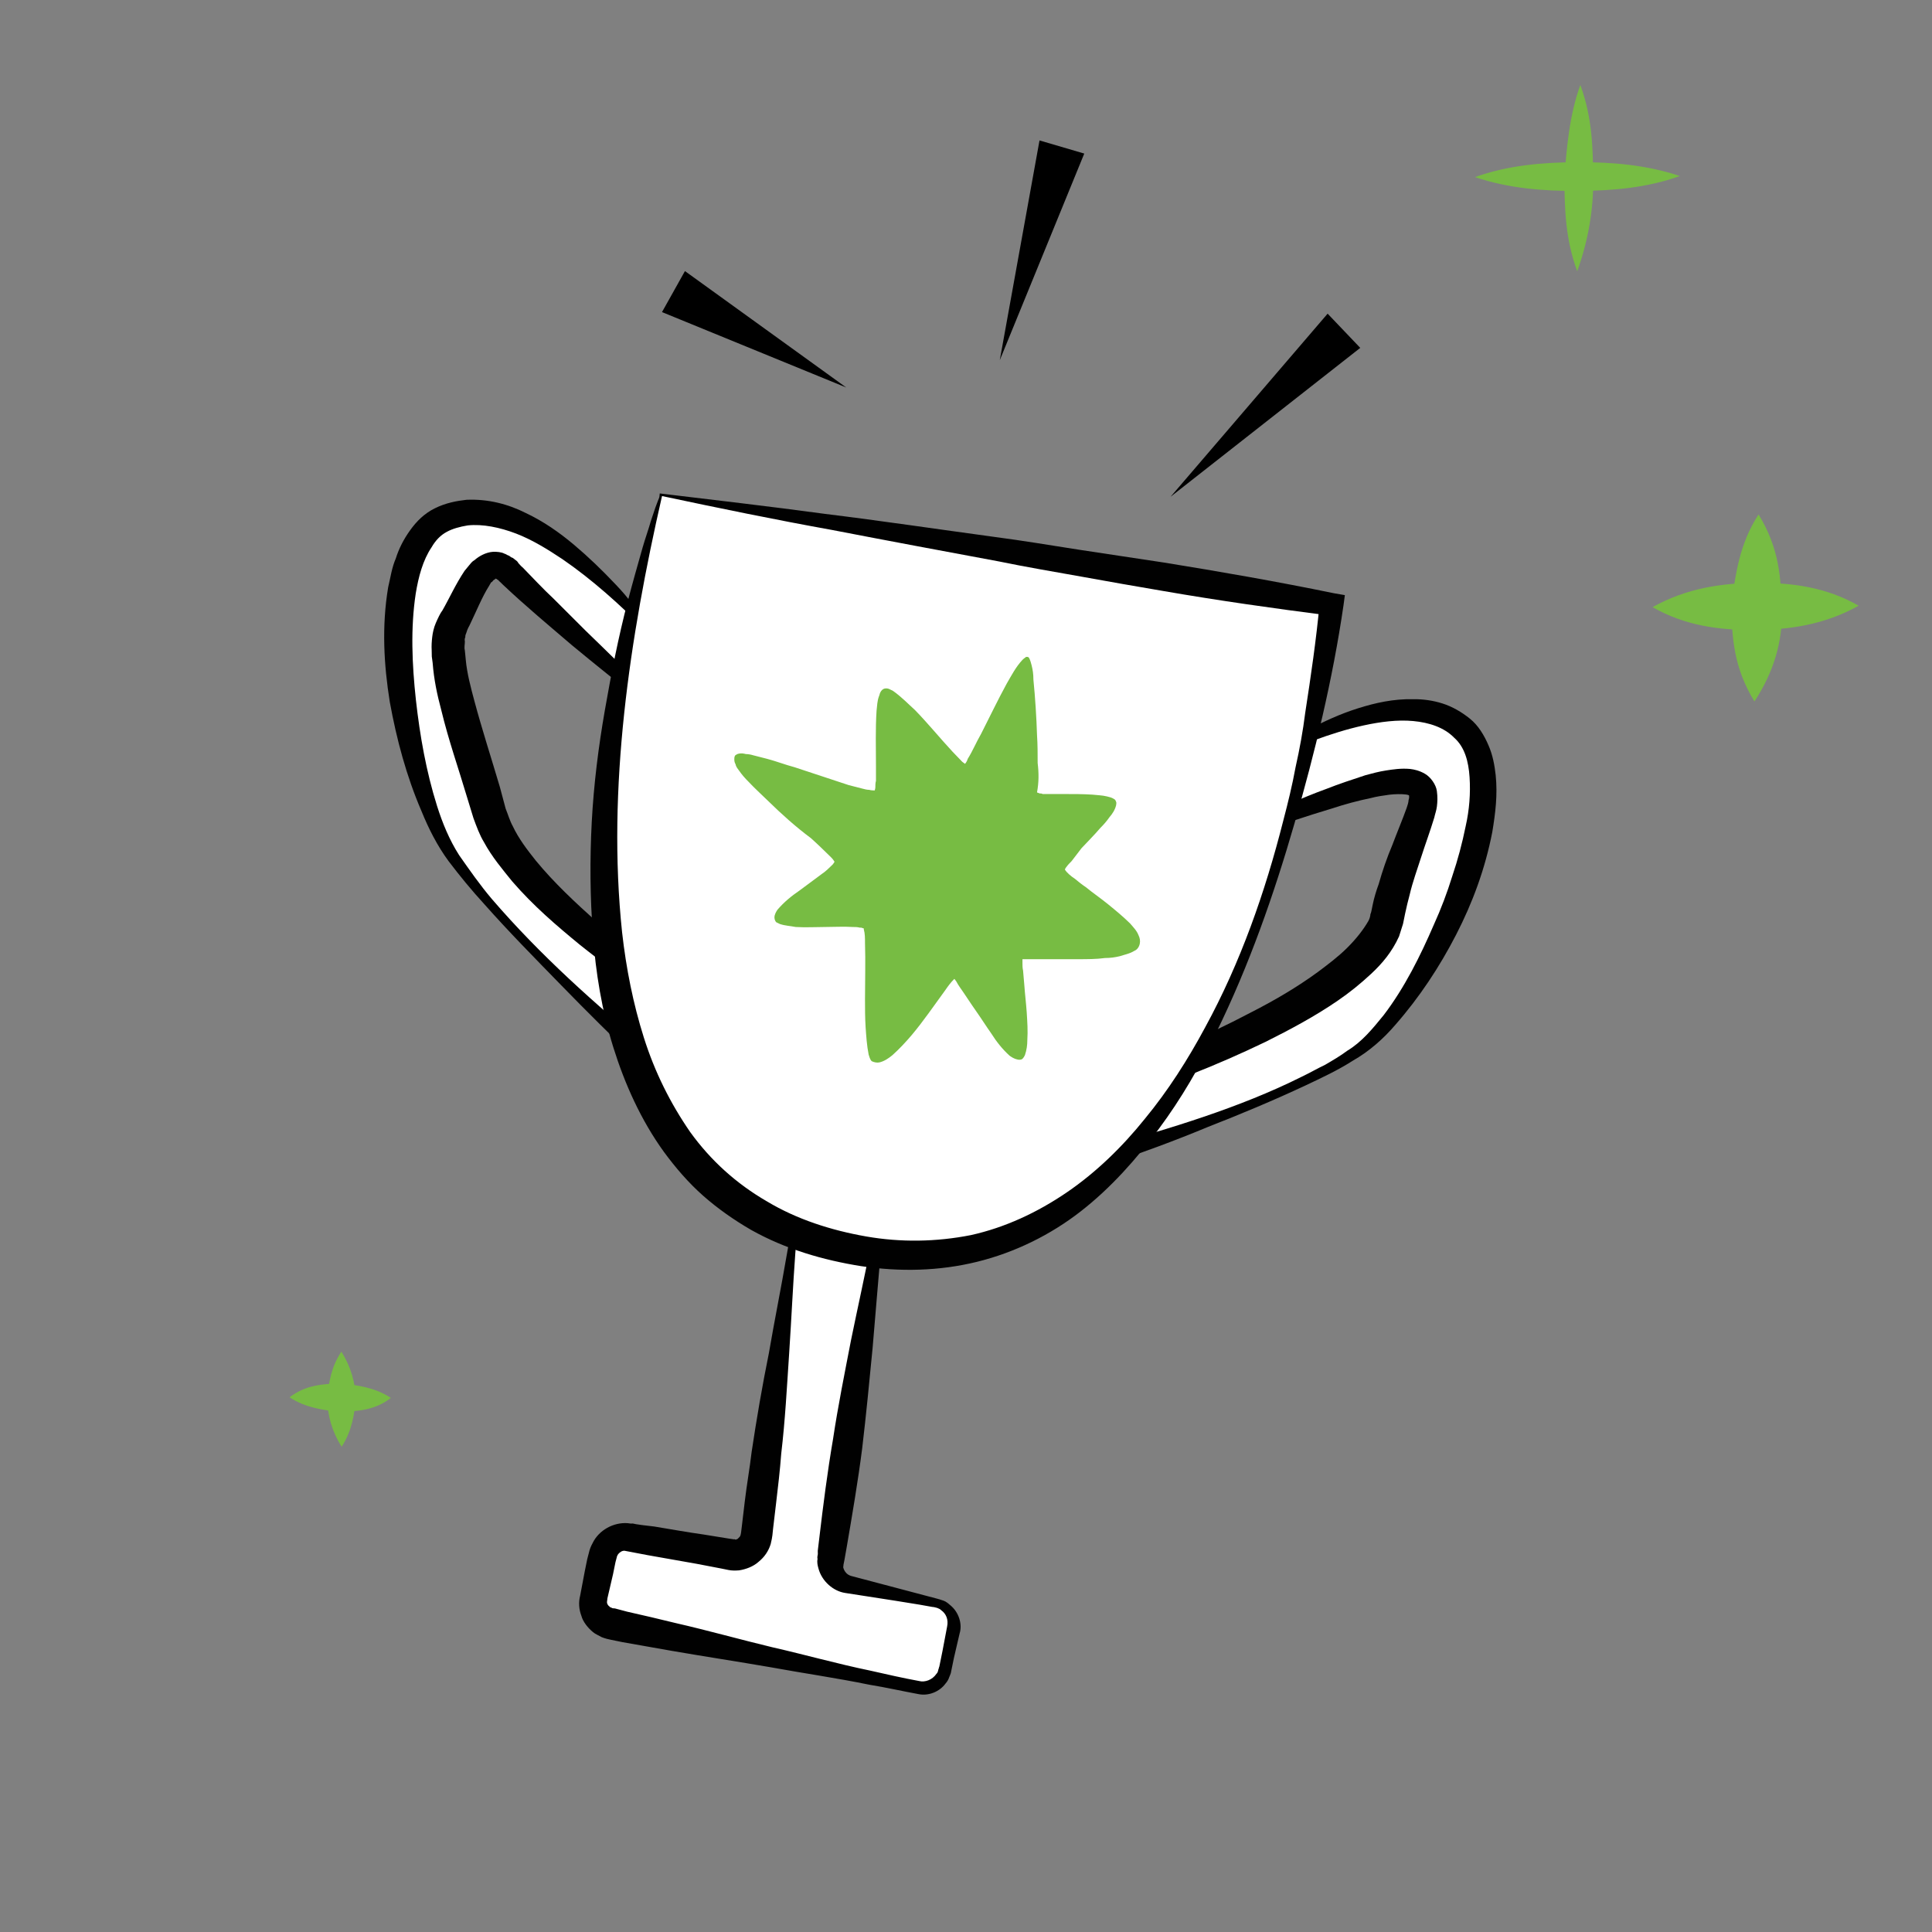 <?xml version="1.0" encoding="UTF-8"?> <svg xmlns="http://www.w3.org/2000/svg" width="80" height="80" viewBox="0 0 80 80" fill="none"><rect x="0" y="0" width="80" height="80" fill="#808080" stroke="none"/><path d="M69.559 7.289C68.207 7.777 66.764 7.901 65.331 7.907C63.897 7.913 62.473 7.801 61.076 7.334C62.428 6.847 63.871 6.722 65.305 6.716C66.739 6.71 68.163 6.822 69.559 7.289Z" fill="#77BC43"></path><path d="M65.438 3.518C65.929 4.864 65.955 6.054 65.972 7.363C65.988 8.671 65.767 9.961 65.309 11.232C64.817 9.887 64.792 8.696 64.775 7.387C64.877 6.088 64.98 4.789 65.438 3.518Z" fill="#77BC43"></path><path d="M16.185 57.884C15.524 58.402 14.8 58.435 14.077 58.468C13.368 58.383 12.659 58.298 11.991 57.86C12.653 57.343 13.376 57.31 14.1 57.277C14.809 57.362 15.518 57.447 16.185 57.884Z" fill="#77BC43"></path><path d="M14.136 55.969C14.539 56.614 14.705 57.23 14.739 57.95C14.668 58.539 14.584 59.244 14.145 59.908C13.742 59.263 13.576 58.647 13.542 57.927C13.627 57.221 13.697 56.633 14.136 55.969Z" fill="#77BC43"></path><path d="M76.963 25.081C75.537 25.878 74.07 26.079 72.628 26.087C71.186 26.094 69.769 25.908 68.429 25.14C69.855 24.343 71.323 24.142 72.765 24.134C74.207 24.127 75.623 24.313 76.963 25.081Z" fill="#77BC43"></path><path d="M72.819 21.302C73.689 22.731 73.743 23.933 73.781 25.252C73.819 26.572 73.441 27.837 72.647 29.047C71.777 27.618 71.724 26.416 71.686 25.096C71.856 23.804 72.025 22.512 72.819 21.302Z" fill="#77BC43"></path><path d="M34.364 48.715L36.001 49.451C36.38 49.618 36.591 50.031 36.527 50.417L34.438 64.602C34.368 65.09 34.689 65.541 35.154 65.652L38.806 66.418C39.302 66.52 39.632 67.002 39.531 67.499L39.176 69.171C39.075 69.668 38.594 69.998 38.099 69.896L25.33 67.21C24.834 67.108 24.504 66.626 24.605 66.129L24.989 64.314C25.091 63.818 25.548 63.527 26.036 63.598L30.253 64.347C30.78 64.441 31.252 64.079 31.314 63.56L33.06 49.467C33.158 48.836 33.795 48.465 34.364 48.715Z" fill="white"></path><path d="M34.383 48.675L35.332 49.092L35.79 49.305C35.94 49.365 36.122 49.417 36.266 49.58C36.401 49.712 36.514 49.883 36.564 50.071C36.615 50.258 36.603 50.463 36.582 50.636C36.541 50.983 36.5 51.33 36.49 51.668C36.358 53.046 36.256 54.415 36.132 55.824C35.999 57.202 35.866 58.58 35.702 59.967C35.529 61.322 35.295 62.693 35.06 64.065L34.967 64.593L34.924 64.806C34.932 64.838 34.909 64.877 34.918 64.909C34.96 65.065 35.064 65.205 35.245 65.257L37.262 65.79L38.271 66.057L38.775 66.19C38.846 66.205 38.956 66.243 39.067 66.28C39.177 66.317 39.265 66.395 39.353 66.472C39.695 66.749 39.86 67.242 39.734 67.645C39.653 67.969 39.581 68.324 39.501 68.647L39.399 69.144L39.37 69.286C39.348 69.326 39.333 69.397 39.31 69.436C39.273 69.547 39.227 69.626 39.151 69.714C38.905 70.048 38.454 70.237 38.029 70.149C37.36 70.026 36.683 69.872 35.983 69.758C34.637 69.481 33.245 69.283 31.907 69.037C30.539 68.8 29.178 68.594 27.809 68.357C27.14 68.234 26.441 68.12 25.772 67.997L25.276 67.895C25.205 67.88 25.063 67.851 24.913 67.79C24.794 67.722 24.644 67.661 24.557 67.584C24.342 67.407 24.141 67.158 24.074 66.908C23.968 66.634 23.954 66.336 24.021 66.083L24.215 65.058L24.316 64.561L24.382 64.308C24.411 64.167 24.471 64.016 24.539 63.897C24.797 63.358 25.41 63.026 25.992 63.072C26.062 63.086 26.165 63.093 26.196 63.084L26.337 63.113L26.581 63.149L27.1 63.211C27.8 63.326 28.469 63.448 29.129 63.54L30.144 63.704L30.387 63.74C30.419 63.731 30.419 63.731 30.458 63.754C30.49 63.746 30.552 63.729 30.575 63.69C30.652 63.602 30.669 63.664 30.716 63.215L30.839 62.176C30.921 61.483 31.042 60.812 31.124 60.119C31.328 58.756 31.563 57.384 31.837 56.035C32.072 54.664 32.347 53.315 32.581 51.943C32.703 51.273 32.816 50.572 32.907 49.91C32.927 49.736 32.948 49.563 32.999 49.381C33.051 49.2 33.174 49.033 33.313 48.928C33.612 48.546 34.066 48.492 34.383 48.675ZM34.346 48.786C34.046 48.665 33.685 48.694 33.446 48.926C33.338 49.022 33.239 49.15 33.187 49.331C33.158 49.473 33.138 49.647 33.117 49.82C33.066 50.505 32.984 51.198 32.933 51.883C32.832 53.252 32.77 54.645 32.677 56.045C32.583 57.446 32.513 58.807 32.349 60.194C32.298 60.879 32.216 61.572 32.134 62.265L32.011 63.305C31.991 63.478 31.993 63.611 31.913 63.935C31.823 64.227 31.655 64.474 31.408 64.674C31.192 64.867 30.888 64.982 30.598 65.026C30.434 65.036 30.3 65.038 30.159 65.009L29.875 64.951L28.852 64.755C28.183 64.632 27.483 64.518 26.815 64.395L25.863 64.214C25.761 64.208 25.675 64.264 25.598 64.352C25.575 64.391 25.575 64.391 25.553 64.431L25.486 64.684L25.385 65.181L25.152 66.183C25.146 66.285 25.123 66.325 25.14 66.388C25.157 66.45 25.204 66.504 25.244 66.527C25.253 66.559 25.284 66.55 25.323 66.573C25.363 66.596 25.363 66.596 25.465 66.602L25.969 66.736C26.646 66.89 27.324 67.044 27.97 67.206C29.324 67.515 30.664 67.894 31.987 68.211C33.342 68.519 34.681 68.898 36.027 69.175C36.705 69.329 37.382 69.483 38.051 69.606C38.303 69.673 38.607 69.558 38.775 69.311C38.829 69.263 38.843 69.192 38.858 69.121C38.881 69.082 38.872 69.05 38.895 69.011L38.924 68.869L39.025 68.372C39.097 68.017 39.147 67.702 39.219 67.347C39.277 67.063 39.178 66.821 38.972 66.675C38.924 66.62 38.853 66.606 38.813 66.583C38.743 66.568 38.703 66.545 38.601 66.539L38.074 66.445L37.059 66.281L34.999 65.961C34.511 65.89 34.033 65.481 33.891 64.949C33.857 64.823 33.824 64.698 33.853 64.556C33.836 64.494 33.85 64.423 33.865 64.352L33.862 64.218L33.924 63.698C34.088 62.312 34.26 60.957 34.495 59.585C34.699 58.222 34.973 56.873 35.239 55.493C35.514 54.144 35.82 52.787 36.086 51.407C36.158 51.052 36.207 50.737 36.28 50.382C36.331 50.2 36.329 50.066 36.287 49.91C36.245 49.753 36.172 49.605 36.045 49.505C35.949 49.397 35.799 49.336 35.609 49.253L35.15 49.04L34.346 48.786Z" fill="#010101"></path><path d="M52.321 31.451C52.321 31.451 58.14 27.811 60.59 30.208C63.048 32.637 59.184 41.324 56.209 43.463C53.235 45.602 45.768 47.838 45.768 47.838L45.901 45.084C45.901 45.084 56.639 41.569 57.447 37.964C58.254 34.358 59.855 32.587 58.322 32.36C56.797 32.164 51.939 34.271 51.939 34.271L52.321 31.451Z" fill="white"></path><path d="M52.274 31.396C52.296 31.357 52.305 31.388 52.296 31.357L52.328 31.348L52.359 31.34L52.413 31.292L52.529 31.227L52.754 31.066C52.893 30.962 53.064 30.849 53.212 30.776C53.53 30.59 53.848 30.404 54.167 30.218C54.812 29.877 55.496 29.56 56.237 29.328C56.947 29.104 57.705 28.934 58.513 28.953C58.913 28.946 59.33 29.002 59.732 29.13C60.134 29.257 60.53 29.486 60.872 29.764C61.215 30.041 61.457 30.446 61.637 30.867C61.808 31.258 61.886 31.673 61.933 32.097C62.017 32.913 61.921 33.677 61.793 34.45C61.498 35.972 60.974 37.388 60.291 38.712C59.609 40.035 58.776 41.299 57.776 42.439C57.292 43.005 56.697 43.534 56.029 43.914C55.401 44.317 54.716 44.635 54.063 44.944C52.725 45.571 51.37 46.136 50.007 46.669C48.652 47.233 47.281 47.735 45.869 48.214L45.347 48.387L45.36 47.813C45.384 46.901 45.367 45.966 45.391 45.053L45.4 44.715L45.735 44.592C47.8 43.804 49.848 42.953 51.783 41.931C52.755 41.436 53.71 40.878 54.577 40.243C54.995 39.929 55.413 39.616 55.783 39.248C56.153 38.881 56.452 38.499 56.658 38.142C56.704 38.062 56.741 37.952 56.747 37.849C56.77 37.809 56.784 37.739 56.799 37.667L56.842 37.455C56.9 37.171 56.989 36.878 57.086 36.617C57.241 36.072 57.428 35.519 57.654 34.989C57.849 34.467 58.075 33.936 58.247 33.454C58.284 33.343 58.321 33.233 58.327 33.13C58.364 33.02 58.348 32.957 58.339 32.926C58.331 32.894 58.387 32.98 58.379 32.949C58.379 32.949 58.3 32.903 58.198 32.897C58.025 32.876 57.758 32.88 57.531 32.907C57.273 32.943 57.015 32.978 56.765 33.045C56.226 33.156 55.695 33.299 55.172 33.472C54.119 33.788 53.043 34.143 52.007 34.522L51.547 34.679L51.633 34.253C51.875 33.282 52.086 32.319 52.274 31.396ZM52.392 31.465C52.324 32.457 52.269 33.378 52.214 34.298L51.841 34.029C52.844 33.526 53.855 33.053 54.923 32.666C55.437 32.462 55.991 32.28 56.545 32.098C56.826 32.022 57.107 31.947 57.396 31.903C57.685 31.859 58.006 31.807 58.383 31.84C58.556 31.861 58.769 31.904 59.006 32.042C59.244 32.18 59.461 32.491 59.497 32.75C59.533 33.008 59.521 33.213 59.5 33.386C59.48 33.56 59.42 33.71 59.391 33.852C59.213 34.437 59.018 34.959 58.854 35.472C58.691 35.986 58.496 36.508 58.372 37.045C58.306 37.297 58.24 37.55 58.182 37.834L58.139 38.047C58.124 38.118 58.11 38.189 58.095 38.26C58.044 38.441 57.983 38.592 57.932 38.773C57.637 39.423 57.23 39.901 56.775 40.325C56.319 40.749 55.878 41.102 55.398 41.432C54.437 42.093 53.411 42.636 52.408 43.139C50.362 44.124 48.275 44.952 46.075 45.608L46.42 45.147C46.334 46.076 46.24 46.974 46.185 47.894L45.676 47.494C47.081 47.117 48.478 46.709 49.858 46.239C51.238 45.769 52.602 45.235 53.9 44.586C54.227 44.431 54.545 44.245 54.872 44.09C55.19 43.904 55.508 43.718 55.787 43.509C56.392 43.146 56.845 42.588 57.298 42.031C58.165 40.892 58.816 39.577 59.374 38.286C59.669 37.637 59.924 36.964 60.139 36.269C60.363 35.605 60.547 34.918 60.691 34.208C60.844 33.53 60.895 32.845 60.852 32.185C60.809 31.526 60.65 30.931 60.212 30.545C59.796 30.119 59.173 29.917 58.521 29.857C57.869 29.796 57.157 29.887 56.462 30.039C55.766 30.192 55.088 30.407 54.417 30.654C54.082 30.777 53.747 30.901 53.42 31.055L52.392 31.465Z" fill="#010101"></path><path d="M26.783 26.078C26.783 26.078 22.211 20.256 18.6 21.391C14.988 22.526 16.556 32.375 18.793 35.602C21.03 38.828 26.748 43.806 26.748 43.806L27.349 40.927C27.349 40.927 21.088 36.799 20.266 33.73C19.444 30.662 17.957 27.235 18.793 25.735C19.63 24.236 20.064 22.61 21.183 23.786C22.341 24.986 26.73 28.877 26.73 28.877L26.783 26.078Z" fill="white"></path><path d="M26.723 26.095C25.669 25.035 24.522 24 23.291 23.155C22.68 22.748 22.038 22.35 21.367 22.093C20.696 21.837 19.987 21.691 19.369 21.756C19.048 21.808 18.736 21.892 18.503 22.022C18.239 22.16 18.031 22.383 17.871 22.661C17.512 23.193 17.328 23.88 17.214 24.582C16.996 26.016 17.062 27.509 17.221 28.976C17.388 30.475 17.649 31.949 18.097 33.372C18.322 34.084 18.608 34.779 19.011 35.41C19.446 36.031 19.88 36.653 20.368 37.227C22.362 39.546 24.648 41.584 27.012 43.535L26.396 43.733L26.886 40.817L27.091 41.332C26.005 40.65 25.003 39.912 24.025 39.133C23.038 38.324 22.083 37.506 21.211 36.498C20.81 36.002 20.369 35.482 20.037 34.866C19.86 34.578 19.728 34.211 19.604 33.875L19.338 33.006C18.988 31.825 18.575 30.66 18.271 29.399C18.103 28.773 17.967 28.139 17.915 27.448L17.88 27.189L17.875 26.922C17.864 26.757 17.876 26.552 17.897 26.379C17.917 26.206 17.961 25.993 18.044 25.803C18.127 25.613 18.232 25.383 18.309 25.295C18.606 24.779 18.855 24.209 19.237 23.637L19.414 23.422C19.491 23.334 19.536 23.255 19.653 23.19C19.815 23.046 20.102 22.868 20.431 22.847C20.564 22.845 20.768 22.858 20.887 22.926C20.958 22.941 21.006 22.995 21.077 23.01C21.117 23.033 21.165 23.087 21.235 23.102L21.363 23.202C21.402 23.225 21.45 23.279 21.459 23.31C21.507 23.364 21.603 23.473 21.642 23.496C22.058 23.922 22.481 24.379 22.928 24.796L24.253 26.119C25.154 26.985 26.024 27.859 26.926 28.725L26.537 28.896C26.56 27.984 26.614 27.063 26.723 26.095ZM26.848 26.061C26.895 26.988 26.943 27.915 26.968 28.881L27 29.376L26.579 29.053C25.6 28.275 24.622 27.496 23.675 26.71C22.72 25.892 21.773 25.105 20.831 24.217C20.784 24.162 20.744 24.139 20.696 24.085C20.656 24.062 20.648 24.031 20.648 24.031L20.608 24.008C20.521 23.931 20.498 23.97 20.498 23.97C20.537 23.993 20.498 23.97 20.444 24.018C20.413 24.027 20.398 24.098 20.336 24.114L20.244 24.273C19.962 24.718 19.721 25.319 19.441 25.898C19.35 26.057 19.335 26.128 19.298 26.238C19.275 26.278 19.261 26.349 19.269 26.38C19.247 26.42 19.232 26.491 19.249 26.553C19.251 26.687 19.214 26.798 19.247 26.923L19.267 27.119L19.286 27.316C19.335 27.873 19.494 28.468 19.645 29.031C19.955 30.19 20.345 31.394 20.695 32.576C20.779 32.889 20.863 33.202 20.938 33.484C21.037 33.726 21.104 33.976 21.233 34.21C21.47 34.717 21.831 35.191 22.184 35.633C22.929 36.541 23.822 37.376 24.746 38.202C25.662 38.997 26.64 39.775 27.633 40.482L27.919 40.674L27.83 40.967L27.127 43.84L26.966 44.487L26.511 44.038C25.386 42.964 24.293 41.881 23.231 40.789C22.168 39.698 21.067 38.584 20.058 37.444C19.539 36.879 19.042 36.274 18.576 35.66C18.102 35.015 17.745 34.306 17.45 33.58C16.829 32.135 16.426 30.632 16.14 29.064C15.893 27.52 15.803 25.933 16.073 24.317C16.168 23.923 16.223 23.505 16.389 23.125C16.515 22.722 16.712 22.334 16.98 21.96C17.248 21.586 17.564 21.266 18.008 21.047C18.451 20.827 18.896 20.742 19.319 20.695C20.212 20.657 21.04 20.872 21.776 21.245C22.503 21.587 23.162 22.048 23.767 22.557C24.372 23.067 24.915 23.592 25.474 24.181C25.754 24.475 25.994 24.746 26.211 25.057C26.315 25.197 26.459 25.36 26.572 25.531L26.733 25.756L26.829 25.865L26.877 25.919C26.8 26.007 26.8 26.007 26.848 26.061Z" fill="#010101"></path><path d="M27.365 20.486L55.123 25.029C55.123 25.029 52.055 55.047 35.236 51.735C18.426 48.453 27.365 20.486 27.365 20.486Z" fill="white"></path><path d="M42.942 32.805C42.942 32.829 43.018 32.829 43.043 32.854C43.093 32.854 43.144 32.854 43.169 32.879C43.269 32.879 43.37 32.879 43.471 32.879H44.075C44.453 32.879 44.855 32.879 45.233 32.904C45.434 32.928 45.636 32.928 45.837 32.978C45.938 33.002 46.038 33.027 46.114 33.076C46.164 33.101 46.19 33.126 46.215 33.2C46.24 33.249 46.215 33.298 46.215 33.348C46.164 33.545 46.064 33.694 45.938 33.842C45.837 33.99 45.686 34.163 45.56 34.286C45.308 34.583 45.032 34.854 44.78 35.126L44.402 35.62C44.352 35.694 44.276 35.743 44.201 35.842C44.176 35.867 44.151 35.916 44.125 35.941C44.125 35.965 44.1 35.965 44.1 35.99C44.1 36.015 44.1 35.99 44.1 36.015C44.176 36.138 44.352 36.286 44.503 36.385C44.654 36.508 44.805 36.632 44.956 36.731C45.258 36.978 45.585 37.2 45.887 37.447C46.19 37.694 46.492 37.941 46.794 38.237C46.919 38.385 47.071 38.533 47.146 38.731C47.196 38.83 47.221 38.953 47.196 39.076C47.171 39.2 47.096 39.323 46.97 39.373C46.768 39.496 46.592 39.521 46.366 39.595C46.164 39.644 45.963 39.669 45.761 39.669C45.409 39.718 45.006 39.718 44.629 39.718C44.226 39.718 43.848 39.718 43.42 39.718H42.816C42.716 39.718 42.615 39.718 42.514 39.718C42.464 39.718 42.439 39.718 42.388 39.718C42.363 39.718 42.338 39.718 42.338 39.718C42.313 39.743 42.313 39.718 42.338 39.718C42.338 39.743 42.338 39.743 42.338 39.768C42.338 39.817 42.338 39.842 42.338 39.891C42.338 39.965 42.338 40.089 42.363 40.188L42.414 40.78C42.439 41.151 42.489 41.545 42.514 41.916C42.539 42.311 42.565 42.681 42.539 43.076C42.539 43.274 42.514 43.471 42.439 43.694C42.414 43.743 42.388 43.792 42.338 43.842C42.288 43.891 42.187 43.891 42.111 43.867C41.986 43.842 41.885 43.768 41.809 43.718C41.507 43.447 41.256 43.126 41.054 42.805C40.828 42.484 40.626 42.163 40.4 41.842C40.173 41.521 39.972 41.2 39.745 40.879C39.695 40.805 39.645 40.731 39.594 40.632C39.569 40.607 39.544 40.558 39.519 40.533C39.494 40.533 39.494 40.508 39.519 40.533L39.494 40.558C39.368 40.681 39.242 40.854 39.141 41.002C38.688 41.62 38.235 42.286 37.757 42.854C37.505 43.151 37.228 43.447 36.951 43.694C36.8 43.817 36.624 43.941 36.422 43.99C36.322 44.015 36.196 43.99 36.095 43.941C36.02 43.867 35.995 43.743 35.969 43.669C35.894 43.299 35.869 42.904 35.843 42.533C35.818 42.138 35.818 41.768 35.818 41.373C35.818 40.607 35.843 39.817 35.818 39.052C35.818 38.854 35.818 38.657 35.768 38.484C35.768 38.434 35.768 38.434 35.718 38.434C35.693 38.41 35.642 38.41 35.592 38.41C35.516 38.385 35.39 38.385 35.315 38.385C34.937 38.36 34.535 38.385 34.157 38.385C33.754 38.385 33.377 38.41 32.949 38.385C32.697 38.336 32.521 38.336 32.294 38.262C32.244 38.237 32.194 38.212 32.143 38.188C32.118 38.163 32.068 38.089 32.068 37.99C32.068 37.867 32.143 37.743 32.194 37.669C32.47 37.348 32.773 37.101 33.1 36.879L34.031 36.188C34.182 36.089 34.333 35.941 34.459 35.817C34.484 35.792 34.509 35.768 34.535 35.718C34.56 35.694 34.56 35.669 34.56 35.694C34.535 35.644 34.484 35.57 34.409 35.496C34.132 35.224 33.855 34.953 33.578 34.706C32.949 34.237 32.37 33.718 31.816 33.175C31.539 32.904 31.237 32.632 30.985 32.36C30.859 32.237 30.708 32.064 30.608 31.916C30.557 31.842 30.482 31.768 30.457 31.644C30.431 31.595 30.406 31.545 30.406 31.447C30.406 31.397 30.406 31.348 30.431 31.299C30.457 31.249 30.507 31.249 30.532 31.224C30.683 31.175 30.784 31.2 30.884 31.224C30.985 31.224 31.111 31.249 31.187 31.274C31.388 31.323 31.564 31.373 31.766 31.422C32.143 31.521 32.521 31.669 32.898 31.768C33.654 32.015 34.383 32.261 35.139 32.508C35.34 32.558 35.516 32.607 35.718 32.657C35.793 32.681 35.919 32.706 35.995 32.706C36.07 32.731 36.196 32.731 36.246 32.731C36.272 32.731 36.221 32.731 36.221 32.755C36.221 32.755 36.221 32.755 36.221 32.731C36.221 32.706 36.246 32.657 36.246 32.607C36.246 32.533 36.246 32.41 36.272 32.336C36.272 32.138 36.272 31.965 36.272 31.743C36.272 30.977 36.246 30.187 36.297 29.422C36.322 29.224 36.322 29.027 36.397 28.829C36.422 28.78 36.422 28.731 36.448 28.681C36.473 28.632 36.498 28.582 36.574 28.533C36.674 28.484 36.775 28.508 36.825 28.533C36.876 28.558 36.926 28.582 36.976 28.607C37.329 28.854 37.606 29.15 37.883 29.397C38.436 29.965 38.915 30.558 39.443 31.126C39.569 31.249 39.72 31.422 39.846 31.545C39.871 31.57 39.922 31.595 39.947 31.619C39.972 31.644 39.972 31.644 39.997 31.644C39.972 31.644 39.947 31.669 39.947 31.644C39.972 31.619 40.047 31.521 40.072 31.422C40.274 31.101 40.425 30.731 40.626 30.385C40.979 29.694 41.306 29.002 41.684 28.311C41.885 27.965 42.061 27.619 42.338 27.323C42.363 27.299 42.414 27.249 42.464 27.224C42.464 27.2 42.489 27.2 42.539 27.2C42.59 27.2 42.615 27.249 42.615 27.249C42.665 27.348 42.691 27.447 42.716 27.545C42.766 27.743 42.791 27.916 42.791 28.138C42.867 28.903 42.917 29.694 42.942 30.459C42.967 30.829 42.967 31.224 42.967 31.595C43.018 32.015 43.018 32.385 42.942 32.805Z" fill="#77BC43"></path><path d="M27.317 20.432C29.564 20.703 31.843 20.964 34.17 21.28C36.489 21.565 38.825 21.913 41.152 22.229C42.331 22.383 43.487 22.576 44.675 22.762C45.862 22.947 47.01 23.109 48.197 23.294C50.541 23.673 52.894 24.083 55.231 24.564L55.688 24.643L55.632 25.061C55.184 28.134 54.452 31.149 53.602 34.095C52.751 37.041 51.728 39.966 50.365 42.748C49.699 44.135 48.922 45.483 47.987 46.741C47.052 47.998 45.999 49.187 44.753 50.158C43.507 51.129 42.03 51.861 40.46 52.248C38.89 52.635 37.26 52.669 35.655 52.428C34.082 52.178 32.522 51.724 31.104 50.929C30.391 50.516 29.732 50.055 29.118 49.515C28.505 48.974 27.968 48.346 27.494 47.701C26.538 46.38 25.869 44.882 25.395 43.364C24.922 41.847 24.667 40.271 24.553 38.724C24.432 37.146 24.421 35.605 24.503 34.039C24.586 32.473 24.779 30.945 25.042 29.431C25.306 27.918 25.601 26.396 25.998 24.88C26.197 24.122 26.404 23.395 26.61 22.669C26.714 22.305 26.849 21.934 26.952 21.57L27.138 21.017L27.236 20.756L27.296 20.606L27.31 20.535C27.302 20.503 27.325 20.464 27.317 20.432ZM27.413 20.541C26.072 26.404 25.13 32.63 25.759 38.602C25.927 40.101 26.219 41.566 26.659 42.959C27.107 44.382 27.757 45.684 28.578 46.874C29.43 48.055 30.49 49.013 31.758 49.747C32.994 50.49 34.422 50.946 35.861 51.198C37.301 51.45 38.767 51.426 40.198 51.144C41.62 50.83 42.958 50.203 44.175 49.373C45.391 48.544 46.479 47.481 47.407 46.326C48.367 45.162 49.192 43.867 49.906 42.535C51.365 39.862 52.389 36.937 53.137 33.984C53.336 33.227 53.511 32.508 53.647 31.767C53.815 31.018 53.951 30.276 54.047 29.512C54.28 28.007 54.504 26.47 54.643 24.99L55.044 25.487C52.756 25.194 50.46 24.869 48.179 24.474C47.023 24.28 45.898 24.078 44.772 23.876C43.647 23.674 42.491 23.481 41.358 23.247C39.068 22.821 36.778 22.394 34.449 21.944C32.128 21.526 29.79 21.045 27.413 20.541Z" fill="#010101"></path><path d="M56.325 14.405L48.471 20.57L54.974 12.988L56.325 14.405Z" fill="black"></path><path d="M44.897 6.359L41.399 14.914L43.044 5.815L44.897 6.359Z" fill="black"></path><path d="M28.362 11.225L35.042 16.046L27.412 12.923L28.362 11.225Z" fill="black"></path></svg> 